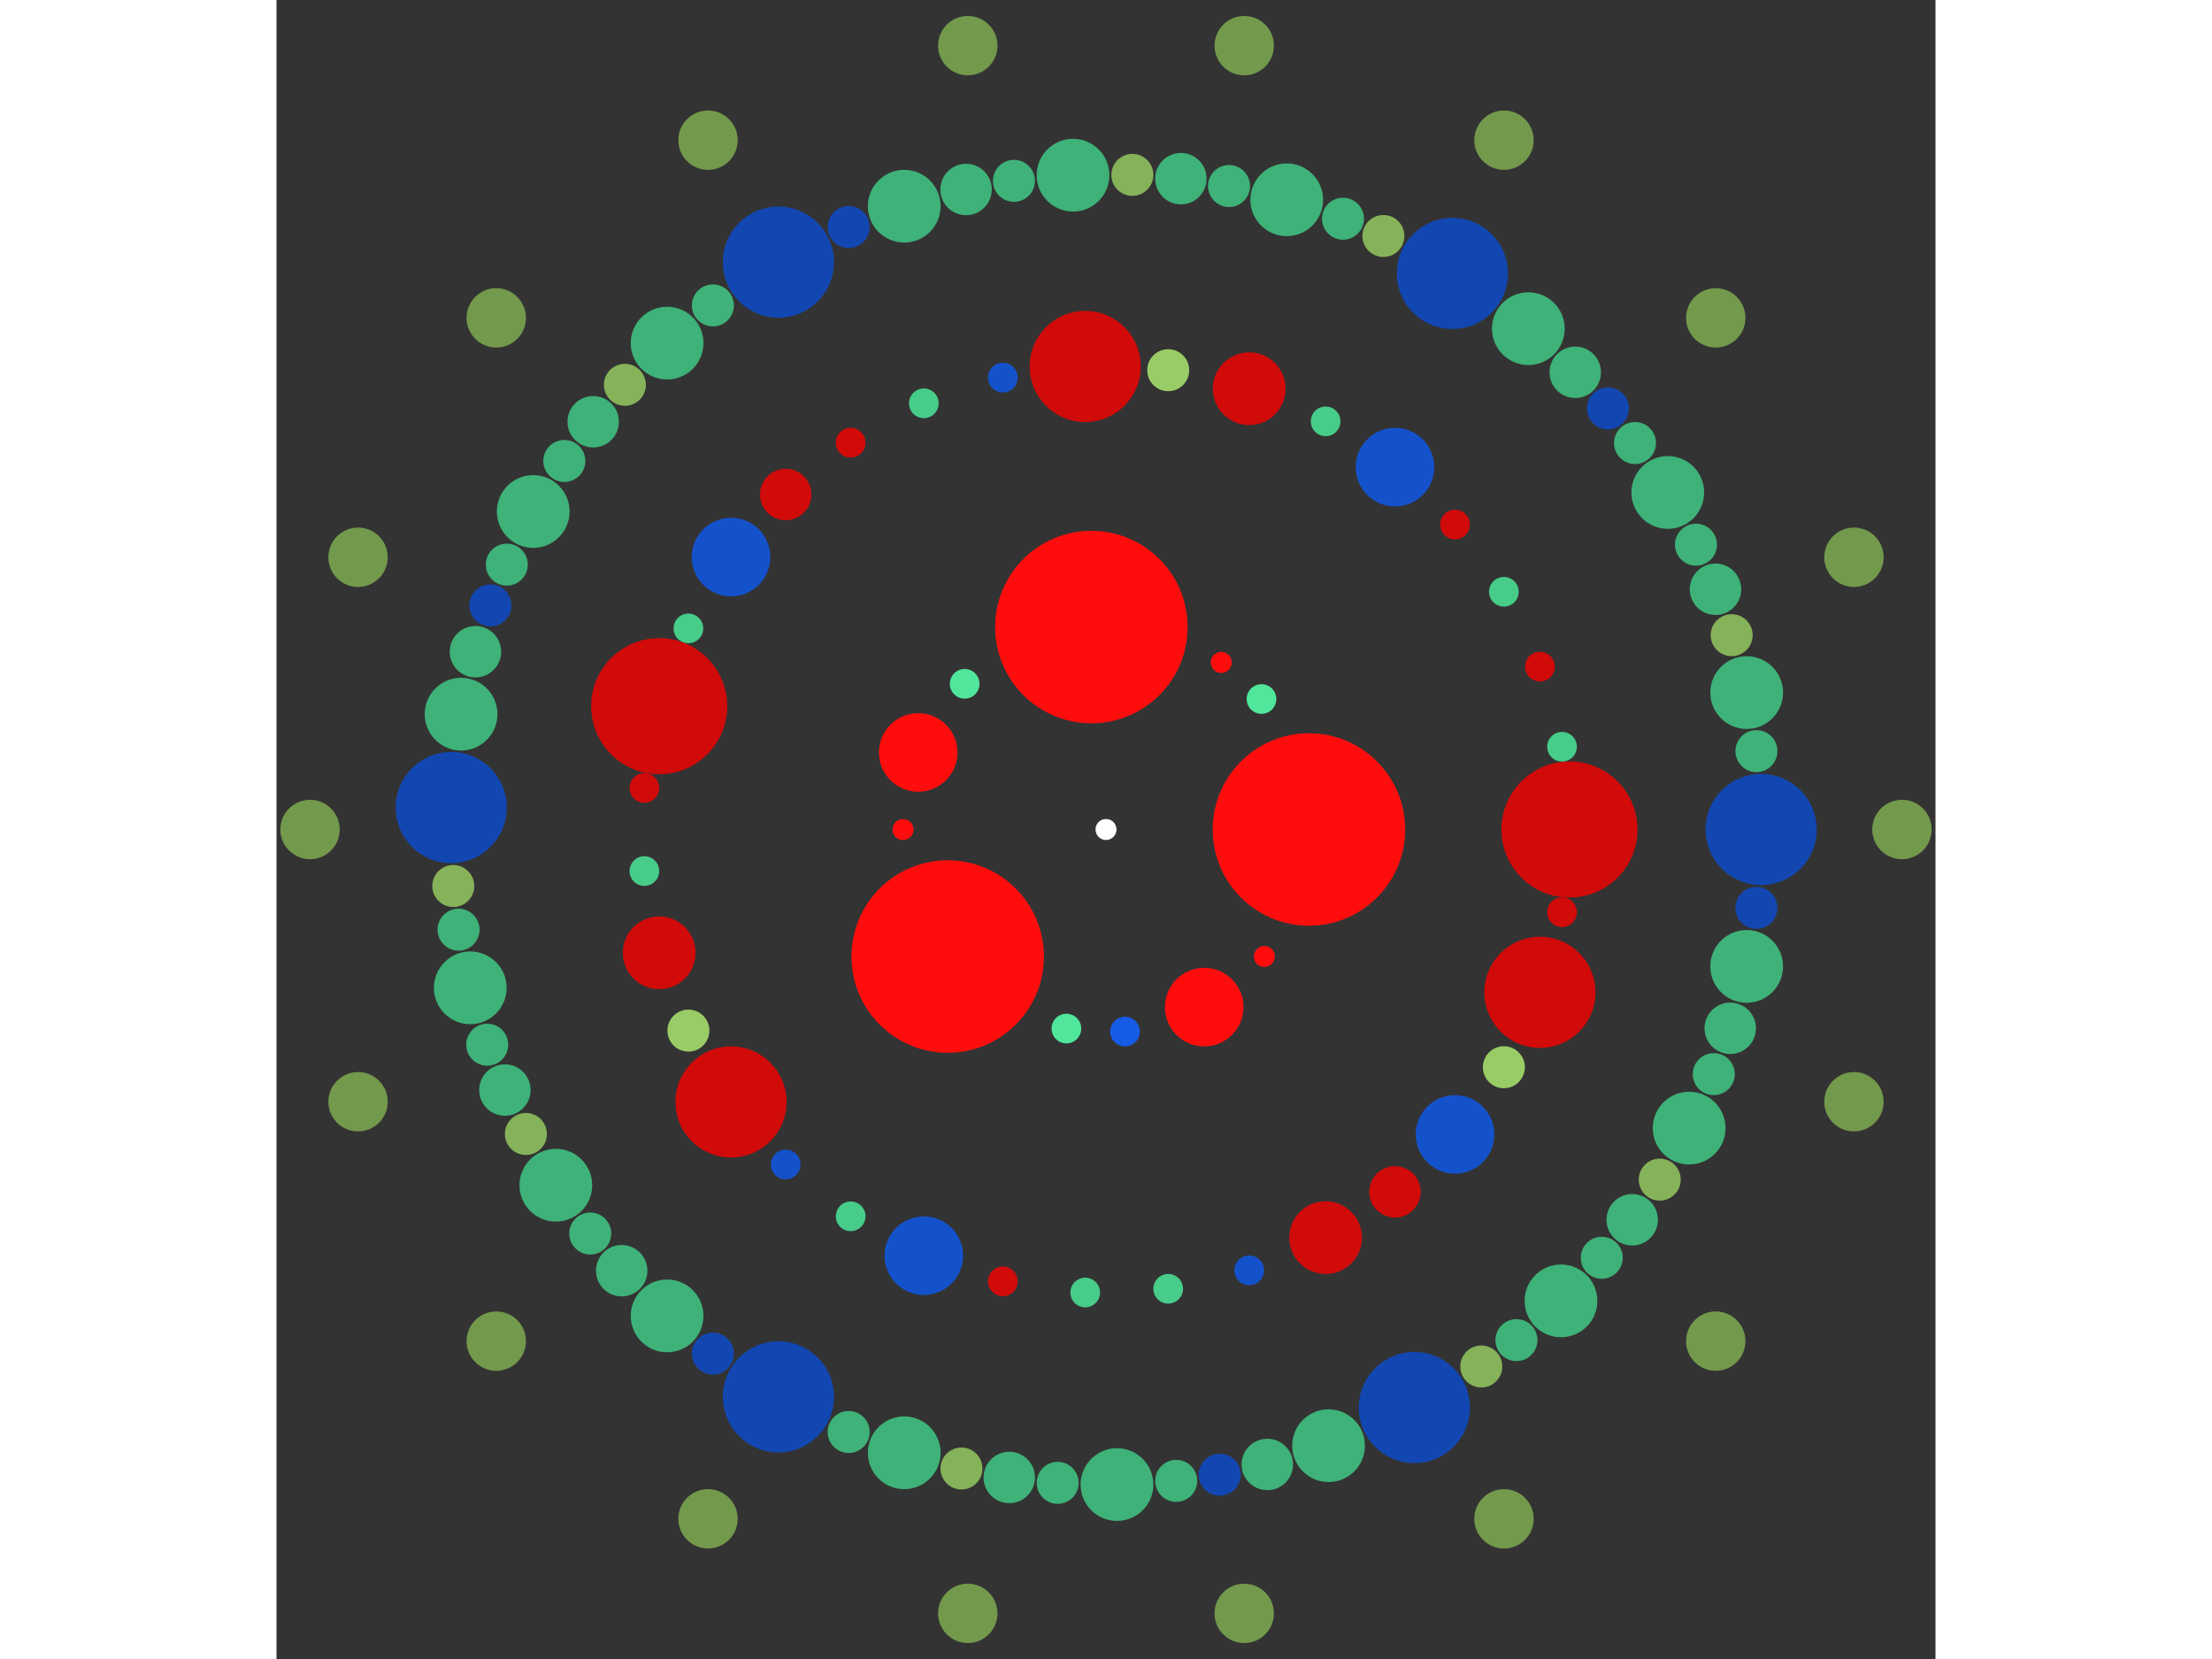 <svg xmlns="http://www.w3.org/2000/svg" viewBox="-79 -79 158 158" width="200" height="150">
<rect x="-79" y="-79" width="158" height="158" fill="#333333" stroke="none"/>
<circle cx="0" cy="0" r="1" fill="rgb(255,255,255)" />
<circle cx="19.33" cy="0" r="9.165" fill="rgb(255,13,13)" />
<circle cx="15.08" cy="12.093" r="1" fill="rgb(255,13,13)" />
<circle cx="9.355" cy="16.916" r="3.742" fill="rgb(255,13,13)" />
<circle cx="1.812" cy="19.245" r="1.414" fill="rgb(23,92,230)" />
<circle cx="-3.771" cy="18.959" r="1.414" fill="rgb(80,230,155)" />
<circle cx="-15.076" cy="12.099" r="9.165" fill="rgb(255,13,13)" />
<circle cx="-19.33" cy="0.007" r="1" fill="rgb(255,13,13)" />
<circle cx="-17.884" cy="-7.337" r="3.742" fill="rgb(255,13,13)" />
<circle cx="-13.459" cy="-13.875" r="1.414" fill="rgb(80,230,155)" />
<circle cx="-1.391" cy="-19.28" r="9.165" fill="rgb(255,13,13)" />
<circle cx="10.977" cy="-15.911" r="1" fill="rgb(255,13,13)" />
<circle cx="14.808" cy="-12.426" r="1.414" fill="rgb(80,230,155)" />
<circle cx="44.141" cy="0" r="6.481" fill="rgb(209,10,10)" />
<circle cx="43.432" cy="7.882" r="1.414" fill="rgb(209,10,10)" />
<circle cx="41.327" cy="15.51" r="5.292" fill="rgb(209,10,10)" />
<circle cx="37.893" cy="22.64" r="2" fill="rgb(153,204,102)" />
<circle cx="33.242" cy="29.042" r="3.742" fill="rgb(20,82,204)" />
<circle cx="27.522" cy="34.511" r="2.449" fill="rgb(209,10,10)" />
<circle cx="20.917" cy="38.871" r="3.464" fill="rgb(209,10,10)" />
<circle cx="13.64" cy="41.981" r="1.414" fill="rgb(20,82,204)" />
<circle cx="5.925" cy="43.742" r="1.414" fill="rgb(71,204,138)" />
<circle cx="-1.98" cy="44.097" r="1.414" fill="rgb(71,204,138)" />
<circle cx="-9.822" cy="43.035" r="1.414" fill="rgb(209,10,10)" />
<circle cx="-17.349" cy="40.589" r="3.742" fill="rgb(20,82,204)" />
<circle cx="-24.317" cy="36.839" r="1.414" fill="rgb(71,204,138)" />
<circle cx="-30.504" cy="31.905" r="1.414" fill="rgb(20,82,204)" />
<circle cx="-35.711" cy="25.946" r="5.292" fill="rgb(209,10,10)" />
<circle cx="-39.77" cy="19.152" r="2" fill="rgb(153,204,102)" />
<circle cx="-42.551" cy="11.743" r="3.464" fill="rgb(209,10,10)" />
<circle cx="-43.964" cy="3.957" r="1.414" fill="rgb(71,204,138)" />
<circle cx="-43.964" cy="-3.957" r="1.414" fill="rgb(209,10,10)" />
<circle cx="-42.551" cy="-11.743" r="6.481" fill="rgb(209,10,10)" />
<circle cx="-39.77" cy="-19.152" r="1.414" fill="rgb(71,204,138)" />
<circle cx="-35.711" cy="-25.946" r="3.742" fill="rgb(20,82,204)" />
<circle cx="-30.504" cy="-31.905" r="2.449" fill="rgb(209,10,10)" />
<circle cx="-24.317" cy="-36.839" r="1.414" fill="rgb(209,10,10)" />
<circle cx="-17.349" cy="-40.589" r="1.414" fill="rgb(71,204,138)" />
<circle cx="-9.822" cy="-43.035" r="1.414" fill="rgb(20,82,204)" />
<circle cx="-1.98" cy="-44.097" r="5.292" fill="rgb(209,10,10)" />
<circle cx="5.925" cy="-43.742" r="2" fill="rgb(153,204,102)" />
<circle cx="13.64" cy="-41.981" r="3.464" fill="rgb(209,10,10)" />
<circle cx="20.917" cy="-38.871" r="1.414" fill="rgb(71,204,138)" />
<circle cx="27.522" cy="-34.511" r="3.742" fill="rgb(20,82,204)" />
<circle cx="33.242" cy="-29.042" r="1.414" fill="rgb(209,10,10)" />
<circle cx="37.893" cy="-22.64" r="1.414" fill="rgb(71,204,138)" />
<circle cx="41.327" cy="-15.51" r="1.414" fill="rgb(209,10,10)" />
<circle cx="43.432" cy="-7.882" r="1.414" fill="rgb(71,204,138)" />
<circle cx="62.394" cy="0" r="5.292" fill="rgb(18,71,178)" />
<circle cx="61.946" cy="7.465" r="2" fill="rgb(18,71,178)" />
<circle cx="61.017" cy="13.039" r="3.464" fill="rgb(62,178,120)" />
<circle cx="59.452" cy="18.935" r="2.449" fill="rgb(62,178,120)" />
<circle cx="57.882" cy="23.297" r="2" fill="rgb(62,178,120)" />
<circle cx="55.537" cy="28.438" r="3.464" fill="rgb(62,178,120)" />
<circle cx="52.736" cy="33.346" r="2" fill="rgb(134,178,89)" />
<circle cx="50.114" cy="37.17" r="2.449" fill="rgb(62,178,120)" />
<circle cx="47.216" cy="40.789" r="2" fill="rgb(62,178,120)" />
<circle cx="43.332" cy="44.894" r="3.464" fill="rgb(62,178,120)" />
<circle cx="39.092" cy="48.63" r="2" fill="rgb(62,178,120)" />
<circle cx="35.743" cy="51.142" r="2" fill="rgb(134,178,89)" />
<circle cx="29.368" cy="55.051" r="5.292" fill="rgb(18,71,178)" />
<circle cx="21.197" cy="58.684" r="3.464" fill="rgb(62,178,120)" />
<circle cx="15.365" cy="60.473" r="2.449" fill="rgb(62,178,120)" />
<circle cx="10.832" cy="61.447" r="2" fill="rgb(18,71,178)" />
<circle cx="6.686" cy="62.035" r="2" fill="rgb(62,178,120)" />
<circle cx="1.046" cy="62.386" r="3.464" fill="rgb(62,178,120)" />
<circle cx="-4.602" cy="62.224" r="2" fill="rgb(62,178,120)" />
<circle cx="-9.21" cy="61.711" r="2.449" fill="rgb(62,178,120)" />
<circle cx="-13.767" cy="60.857" r="2" fill="rgb(134,178,89)" />
<circle cx="-19.217" cy="59.361" r="3.464" fill="rgb(62,178,120)" />
<circle cx="-24.508" cy="57.379" r="2" fill="rgb(62,178,120)" />
<circle cx="-31.197" cy="54.035" r="5.292" fill="rgb(18,71,178)" />
<circle cx="-37.438" cy="49.915" r="2" fill="rgb(18,71,178)" />
<circle cx="-41.8" cy="46.323" r="3.464" fill="rgb(62,178,120)" />
<circle cx="-46.124" cy="42.019" r="2.449" fill="rgb(62,178,120)" />
<circle cx="-49.117" cy="38.478" r="2" fill="rgb(62,178,120)" />
<circle cx="-52.397" cy="33.877" r="3.464" fill="rgb(62,178,120)" />
<circle cx="-55.247" cy="28.997" r="2" fill="rgb(134,178,89)" />
<circle cx="-57.247" cy="24.815" r="2.449" fill="rgb(62,178,120)" />
<circle cx="-58.932" cy="20.495" r="2" fill="rgb(62,178,120)" />
<circle cx="-60.545" cy="15.079" r="3.464" fill="rgb(62,178,120)" />
<circle cx="-61.661" cy="9.54" r="2" fill="rgb(62,178,120)" />
<circle cx="-62.162" cy="5.383" r="2" fill="rgb(134,178,89)" />
<circle cx="-62.359" cy="-2.092" r="5.292" fill="rgb(18,71,178)" />
<circle cx="-61.42" cy="-10.985" r="3.464" fill="rgb(62,178,120)" />
<circle cx="-60.053" cy="-16.93" r="2.449" fill="rgb(62,178,120)" />
<circle cx="-58.63" cy="-21.343" r="2" fill="rgb(18,71,178)" />
<circle cx="-57.067" cy="-25.227" r="2" fill="rgb(62,178,120)" />
<circle cx="-54.551" cy="-30.287" r="3.464" fill="rgb(62,178,120)" />
<circle cx="-51.587" cy="-35.098" r="2" fill="rgb(62,178,120)" />
<circle cx="-48.838" cy="-38.832" r="2.449" fill="rgb(62,178,120)" />
<circle cx="-45.82" cy="-42.351" r="2" fill="rgb(134,178,89)" />
<circle cx="-41.8" cy="-46.323" r="3.464" fill="rgb(62,178,120)" />
<circle cx="-37.438" cy="-49.915" r="2" fill="rgb(62,178,120)" />
<circle cx="-31.197" cy="-54.035" r="5.292" fill="rgb(18,71,178)" />
<circle cx="-24.508" cy="-57.379" r="2" fill="rgb(18,71,178)" />
<circle cx="-19.217" cy="-59.361" r="3.464" fill="rgb(62,178,120)" />
<circle cx="-13.328" cy="-60.954" r="2.449" fill="rgb(62,178,120)" />
<circle cx="-8.765" cy="-61.776" r="2" fill="rgb(62,178,120)" />
<circle cx="-3.14" cy="-62.315" r="3.464" fill="rgb(62,178,120)" />
<circle cx="2.511" cy="-62.344" r="2" fill="rgb(134,178,89)" />
<circle cx="7.133" cy="-61.985" r="2.449" fill="rgb(62,178,120)" />
<circle cx="11.717" cy="-61.284" r="2" fill="rgb(62,178,120)" />
<circle cx="17.213" cy="-59.973" r="3.464" fill="rgb(62,178,120)" />
<circle cx="22.569" cy="-58.17" r="2" fill="rgb(62,178,120)" />
<circle cx="26.419" cy="-56.525" r="2" fill="rgb(134,178,89)" />
<circle cx="32.992" cy="-52.958" r="5.292" fill="rgb(18,71,178)" />
<circle cx="40.223" cy="-47.699" r="3.464" fill="rgb(62,178,120)" />
<circle cx="44.689" cy="-43.543" r="2.449" fill="rgb(62,178,120)" />
<circle cx="47.799" cy="-40.104" r="2" fill="rgb(18,71,178)" />
<circle cx="50.381" cy="-36.808" r="2" fill="rgb(62,178,120)" />
<circle cx="53.504" cy="-32.099" r="3.464" fill="rgb(62,178,120)" />
<circle cx="56.189" cy="-27.126" r="2" fill="rgb(62,178,120)" />
<circle cx="58.048" cy="-22.879" r="2.449" fill="rgb(62,178,120)" />
<circle cx="59.587" cy="-18.506" r="2" fill="rgb(134,178,89)" />
<circle cx="61.017" cy="-13.039" r="3.464" fill="rgb(62,178,120)" />
<circle cx="61.946" cy="-7.465" r="2" fill="rgb(62,178,120)" />
<circle cx="75.806" cy="0" r="2.828" fill="rgb(115,153,76)" />
<circle cx="71.234" cy="25.927" r="2.828" fill="rgb(115,153,76)" />
<circle cx="58.071" cy="48.727" r="2.828" fill="rgb(115,153,76)" />
<circle cx="37.903" cy="65.65" r="2.828" fill="rgb(115,153,76)" />
<circle cx="13.164" cy="74.654" r="2.828" fill="rgb(115,153,76)" />
<circle cx="-13.164" cy="74.654" r="2.828" fill="rgb(115,153,76)" />
<circle cx="-37.903" cy="65.65" r="2.828" fill="rgb(115,153,76)" />
<circle cx="-58.071" cy="48.727" r="2.828" fill="rgb(115,153,76)" />
<circle cx="-71.234" cy="25.927" r="2.828" fill="rgb(115,153,76)" />
<circle cx="-75.806" cy="9.28352845813528e-15" r="2.828" fill="rgb(115,153,76)" />
<circle cx="-71.234" cy="-25.927" r="2.828" fill="rgb(115,153,76)" />
<circle cx="-58.071" cy="-48.727" r="2.828" fill="rgb(115,153,76)" />
<circle cx="-37.903" cy="-65.65" r="2.828" fill="rgb(115,153,76)" />
<circle cx="-13.164" cy="-74.654" r="2.828" fill="rgb(115,153,76)" />
<circle cx="13.164" cy="-74.654" r="2.828" fill="rgb(115,153,76)" />
<circle cx="37.903" cy="-65.65" r="2.828" fill="rgb(115,153,76)" />
<circle cx="58.071" cy="-48.727" r="2.828" fill="rgb(115,153,76)" />
<circle cx="71.234" cy="-25.927" r="2.828" fill="rgb(115,153,76)" /></svg>